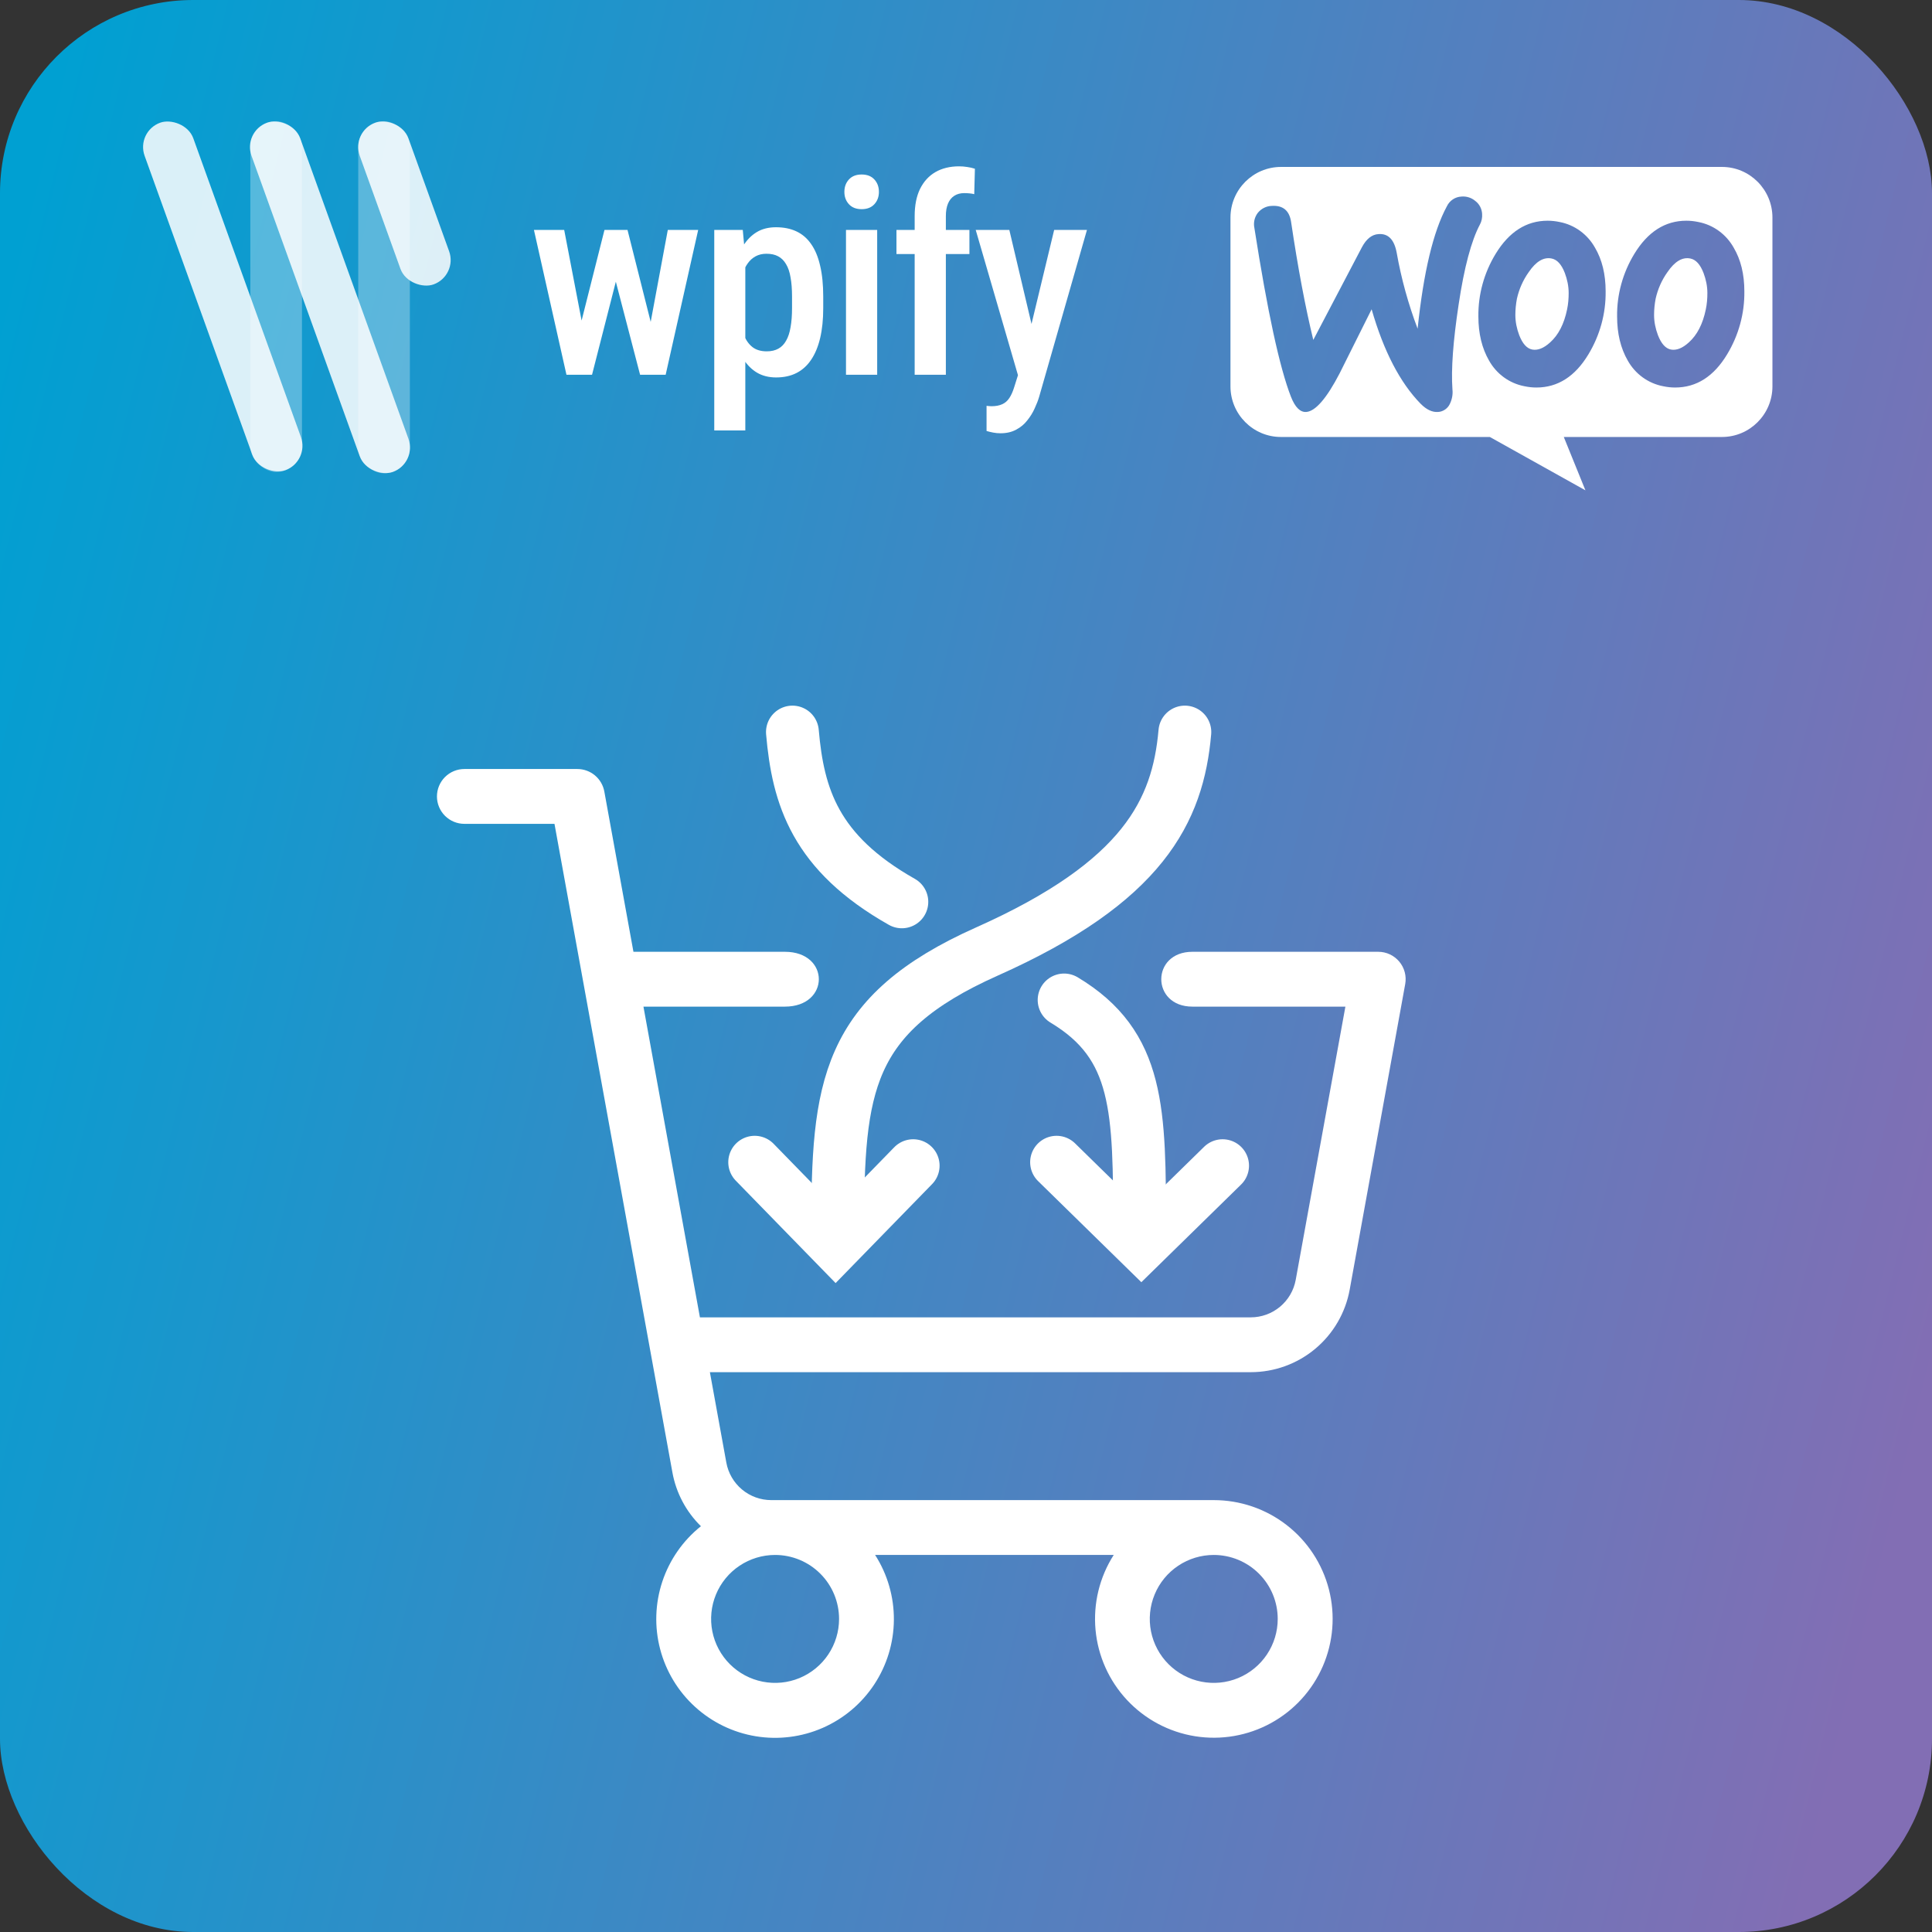<?xml version="1.0" encoding="UTF-8"?> <svg xmlns="http://www.w3.org/2000/svg" width="256" height="256" viewBox="0 0 256 256" fill="none"><rect x="0" y="0" width="256" height="256" fill="#333333" stroke="none"/><rect width="256" height="256" rx="25.6" fill="url(#paint0_linear_2683_17)"></rect><path fill-rule="evenodd" clip-rule="evenodd" d="M228.174 22.119H169.746C166.043 22.119 163.043 25.13 163.043 28.826V51.196C163.043 54.892 166.043 57.902 169.727 57.902H197.412L210.078 64.971L207.21 57.902H228.174C231.857 57.902 234.857 54.892 234.857 51.196V28.826C234.857 25.13 231.857 22.119 228.174 22.119ZM168.512 27.283C167.79 27.302 167.126 27.645 166.67 28.198C166.233 28.769 166.062 29.493 166.214 30.217C167.942 41.269 169.556 48.718 171.056 52.567C171.607 53.977 172.29 54.644 173.088 54.587C174.303 54.492 175.784 52.796 177.512 49.462C177.897 48.69 178.365 47.753 178.915 46.653L178.915 46.653L178.918 46.647C179.699 45.085 180.645 43.194 181.747 40.983C183.342 46.527 185.506 50.7 188.241 53.501C189.019 54.282 189.779 54.644 190.557 54.587C191.222 54.549 191.83 54.13 192.114 53.52C192.399 52.929 192.532 52.263 192.456 51.596C192.266 48.909 192.551 45.156 193.273 40.373C194.013 35.419 194.963 31.875 196.102 29.741C196.33 29.322 196.425 28.826 196.387 28.331C196.349 27.664 196.026 27.035 195.494 26.635C194.982 26.197 194.317 25.987 193.653 26.045C192.817 26.083 192.077 26.578 191.716 27.34C189.912 30.675 188.621 36.086 187.842 43.555C186.608 40.297 185.677 36.924 185.07 33.495C184.747 31.742 183.949 30.922 182.658 31.018C181.766 31.075 181.044 31.665 180.455 32.77L174.018 45.041C172.974 40.754 171.987 35.533 171.075 29.398C170.847 27.893 169.993 27.188 168.512 27.283ZM211.35 32.828C210.363 31.056 208.654 29.798 206.66 29.417C206.128 29.303 205.596 29.246 205.065 29.246C202.255 29.246 199.957 30.713 198.172 33.647C196.653 36.143 195.855 39.02 195.893 41.935C195.893 44.203 196.368 46.146 197.299 47.766C198.286 49.538 199.995 50.795 201.989 51.176C202.52 51.291 203.052 51.348 203.584 51.348C206.413 51.348 208.711 49.881 210.477 46.947C211.996 44.431 212.793 41.554 212.755 38.601C212.755 36.334 212.28 34.409 211.35 32.828ZM207.647 41.002C207.249 42.926 206.508 44.374 205.407 45.365C204.552 46.146 203.755 46.451 203.033 46.318C202.312 46.184 201.742 45.536 201.305 44.412C200.982 43.555 200.792 42.659 200.792 41.726C200.792 41.002 200.868 40.278 201.001 39.573C201.286 38.315 201.799 37.134 202.558 36.067C203.527 34.638 204.552 34.028 205.615 34.257C206.337 34.409 206.907 35.038 207.343 36.162C207.666 37.02 207.856 37.915 207.856 38.83C207.856 39.554 207.799 40.278 207.647 41.002ZM225.041 29.417C227.035 29.798 228.743 31.056 229.73 32.828C230.661 34.409 231.136 36.334 231.136 38.601C231.174 41.554 230.376 44.431 228.857 46.947C227.091 49.881 224.794 51.348 221.964 51.348C221.433 51.348 220.901 51.291 220.369 51.176C218.376 50.795 216.667 49.538 215.679 47.766C214.749 46.146 214.274 44.203 214.274 41.935C214.236 39.02 215.034 36.143 216.553 33.647C218.338 30.713 220.636 29.246 223.445 29.246C223.978 29.246 224.509 29.303 225.041 29.417ZM223.787 45.365C224.889 44.374 225.629 42.926 226.028 41.002C226.18 40.278 226.237 39.554 226.237 38.83C226.237 37.915 226.047 37.02 225.724 36.162C225.287 35.038 224.718 34.409 223.996 34.257C222.933 34.028 221.908 34.638 220.939 36.067C220.179 37.134 219.667 38.315 219.382 39.573C219.249 40.278 219.173 41.002 219.173 41.726C219.173 42.659 219.363 43.555 219.686 44.412C220.123 45.536 220.693 46.184 221.414 46.318C222.136 46.451 222.933 46.146 223.787 45.365Z" fill="white"></path><path d="M76.336 45.366L80.097 30.466H82.704L82.19 35.024L78.447 49.658H76.141L76.336 45.366ZM74.758 30.466L77.631 45.419L77.649 49.658H75.059L70.749 30.466H74.758ZM85.738 45.242L88.487 30.466H92.513L88.203 49.658H85.613L85.738 45.242ZM83.148 30.466L86.855 45.171L87.121 49.658H84.815L81.001 35.024L80.505 30.466H83.148ZM98.758 34.155V57.037H94.643V30.466H98.421L98.758 34.155ZM109.082 39.299V40.825C109.082 42.327 108.946 43.651 108.674 44.798C108.402 45.945 108 46.909 107.467 47.689C106.947 48.458 106.303 49.038 105.534 49.428C104.765 49.818 103.867 50.013 102.838 50.013C101.868 50.013 101.023 49.8 100.301 49.374C99.592 48.949 98.995 48.352 98.51 47.583C98.025 46.814 97.635 45.904 97.339 44.851C97.055 43.787 96.848 42.628 96.718 41.375V39.033C96.848 37.709 97.049 36.503 97.321 35.415C97.605 34.315 97.989 33.369 98.474 32.577C98.971 31.784 99.574 31.175 100.283 30.75C100.993 30.324 101.839 30.111 102.82 30.111C103.849 30.111 104.753 30.294 105.534 30.661C106.314 31.027 106.965 31.589 107.485 32.346C108.017 33.103 108.413 34.061 108.674 35.219C108.946 36.367 109.082 37.727 109.082 39.299ZM104.949 40.825V39.299C104.949 38.318 104.884 37.472 104.753 36.763C104.635 36.041 104.434 35.45 104.15 34.989C103.878 34.528 103.53 34.185 103.104 33.96C102.69 33.736 102.176 33.623 101.561 33.623C101.017 33.623 100.538 33.736 100.124 33.96C99.71 34.185 99.361 34.498 99.077 34.9C98.793 35.291 98.569 35.758 98.403 36.302C98.238 36.834 98.131 37.413 98.084 38.04V42.386C98.19 43.142 98.368 43.84 98.616 44.479C98.864 45.106 99.225 45.608 99.698 45.986C100.183 46.365 100.816 46.554 101.596 46.554C102.199 46.554 102.714 46.436 103.139 46.199C103.565 45.963 103.908 45.608 104.168 45.135C104.44 44.662 104.635 44.071 104.753 43.361C104.884 42.64 104.949 41.794 104.949 40.825ZM116.231 30.466V49.658H112.098V30.466H116.231ZM111.885 25.428C111.885 24.766 112.086 24.216 112.488 23.779C112.89 23.341 113.452 23.122 114.173 23.122C114.894 23.122 115.456 23.341 115.858 23.779C116.26 24.216 116.461 24.766 116.461 25.428C116.461 26.078 116.26 26.622 115.858 27.06C115.456 27.498 114.894 27.716 114.173 27.716C113.452 27.716 112.89 27.498 112.488 27.06C112.086 26.622 111.885 26.078 111.885 25.428ZM125.331 49.658H121.198V28.639C121.198 27.208 121.435 26.008 121.908 25.038C122.392 24.056 123.072 23.311 123.947 22.803C124.834 22.294 125.881 22.04 127.087 22.04C127.454 22.04 127.814 22.07 128.169 22.129C128.524 22.176 128.861 22.253 129.18 22.36L129.091 25.73C128.926 25.682 128.719 25.647 128.471 25.623C128.234 25.6 128.004 25.588 127.779 25.588C127.259 25.588 126.815 25.706 126.449 25.942C126.082 26.179 125.804 26.522 125.615 26.971C125.426 27.421 125.331 27.977 125.331 28.639V49.658ZM128.453 30.466V33.659H118.786V30.466H128.453ZM135.567 47.547L139.682 30.466H144.028L137.695 52.567C137.553 53.052 137.352 53.572 137.092 54.128C136.844 54.684 136.519 55.21 136.116 55.707C135.726 56.215 135.235 56.623 134.644 56.931C134.065 57.25 133.373 57.41 132.569 57.41C132.238 57.41 131.918 57.38 131.611 57.321C131.304 57.262 131.008 57.191 130.724 57.108V53.774C130.819 53.785 130.925 53.797 131.043 53.809C131.162 53.821 131.268 53.827 131.363 53.827C131.942 53.827 132.421 53.738 132.799 53.561C133.178 53.395 133.491 53.123 133.74 52.745C133.988 52.378 134.207 51.887 134.396 51.273L135.567 47.547ZM133.74 30.466L137.11 44.745L137.837 49.374L134.999 50.102L129.287 30.466H133.74Z" fill="white"></path><rect opacity="0.3" width="46.657" height="6.841" rx="3.42" transform="matrix(-4.37114e-08 1 1 4.37114e-08 47.469 16.062)" fill="white"></rect><rect opacity="0.3" width="46.482" height="6.841" rx="3.42" transform="matrix(-4.37114e-08 1 1 4.37114e-08 33.172 16.062)" fill="white"></rect><rect opacity="0.85" width="48.927" height="6.855" rx="3.427" transform="matrix(0.339 0.941 0.941 -0.339 18 17.42)" fill="white"></rect><rect opacity="0.85" width="49.172" height="6.855" rx="3.427" transform="matrix(0.339 0.941 0.941 -0.339 32.164 17.42)" fill="white"></rect><rect opacity="0.85" width="22.771" height="6.855" rx="3.427" transform="matrix(0.339 0.941 0.941 -0.339 46.504 17.42)" fill="white"></rect><path fill-rule="evenodd" clip-rule="evenodd" d="M184.166 126.46C184.649 126.686 185.075 127.016 185.416 127.425C185.756 127.833 186.002 128.311 186.137 128.825C186.272 129.338 186.292 129.875 186.197 130.398L178.841 170.886C178.282 173.955 176.664 176.73 174.268 178.729C171.873 180.727 168.852 181.821 165.732 181.82H94.063L96.243 193.803C96.497 195.198 97.232 196.459 98.321 197.368C99.409 198.276 100.783 198.774 102.201 198.773H160.828C164.324 198.771 167.722 199.932 170.485 202.074C173.248 204.217 175.219 207.218 176.088 210.604C176.957 213.991 176.673 217.57 175.283 220.778C173.892 223.986 171.473 226.639 168.407 228.32C165.341 230 161.803 230.613 158.351 230.06C154.899 229.507 151.729 227.821 149.341 225.267C146.953 222.713 145.483 219.437 145.163 215.956C144.844 212.474 145.692 208.985 147.574 206.039H115.957C117.599 208.602 118.462 211.586 118.443 214.629C118.424 217.673 117.523 220.646 115.849 223.188C114.175 225.73 111.8 227.732 109.012 228.952C106.224 230.173 103.141 230.558 100.138 230.063C97.135 229.567 94.34 228.212 92.092 226.16C89.843 224.109 88.237 221.45 87.469 218.505C86.701 215.56 86.802 212.455 87.762 209.567C88.722 206.678 90.498 204.13 92.876 202.231C90.909 200.304 89.588 197.814 89.098 195.104L73.471 109.164H61.531C60.568 109.164 59.644 108.781 58.962 108.1C58.281 107.419 57.898 106.495 57.898 105.531C57.898 104.568 58.281 103.644 58.962 102.962C59.644 102.281 60.568 101.898 61.531 101.898H76.504C77.355 101.899 78.179 102.198 78.832 102.744C79.484 103.289 79.925 104.046 80.077 104.883L83.934 126.117C83.934 126.117 98 126.117 104 126.117C110 126.117 110 133.383 104 133.383C98 133.383 85.26 133.383 85.26 133.383L92.743 174.555H165.732C167.15 174.555 168.523 174.057 169.612 173.149C170.701 172.241 171.436 170.979 171.69 169.584L178.272 133.383C178.272 133.383 163.5 133.383 158 133.383C152.5 133.383 152.5 126.117 158 126.117C163.5 126.117 182.625 126.117 182.625 126.117C183.158 126.117 183.684 126.234 184.166 126.46ZM109.751 219.225C110.683 217.831 111.18 216.192 111.18 214.516C111.18 212.268 110.287 210.111 108.697 208.522C107.107 206.932 104.951 206.039 102.703 206.039C101.027 206.039 99.388 206.536 97.994 207.468C96.6 208.399 95.513 209.723 94.872 211.272C94.23 212.821 94.062 214.525 94.389 216.169C94.716 217.814 95.524 219.324 96.709 220.509C97.895 221.695 99.405 222.502 101.049 222.829C102.694 223.156 104.398 222.989 105.947 222.347C107.496 221.705 108.82 220.619 109.751 219.225ZM167.876 219.225C168.808 217.831 169.305 216.192 169.305 214.516C169.305 212.268 168.412 210.111 166.822 208.522C165.232 206.932 163.076 206.039 160.828 206.039C159.152 206.039 157.513 206.536 156.119 207.468C154.725 208.399 153.638 209.723 152.997 211.272C152.355 212.821 152.187 214.525 152.514 216.169C152.842 217.814 153.649 219.324 154.834 220.509C156.02 221.695 157.53 222.502 159.174 222.829C160.819 223.156 162.523 222.989 164.072 222.347C165.621 221.705 166.945 220.619 167.876 219.225Z" fill="white"></path><path d="M100 154L110.723 165L121 154.458" stroke="white" stroke-width="7" stroke-linecap="round"></path><path d="M140 154L151.234 165L162 154.458" stroke="white" stroke-width="7" stroke-linecap="round"></path><path d="M151 163C151 147.094 151 138.5 141 132.5" stroke="white" stroke-width="7" stroke-linecap="round"></path><path d="M157 97C156.08 107.462 151.48 116.846 130.78 126.077C112.014 134.445 111 144.077 111 163" stroke="white" stroke-width="7" stroke-linecap="round"></path><path d="M105 97C105.744 105.558 108 113 119.5 119.5" stroke="white" stroke-width="7" stroke-linecap="round"></path><defs><linearGradient id="paint0_linear_2683_17" x1="4.211" y1="23.214" x2="278.711" y2="90.305" gradientUnits="userSpaceOnUse"><stop stop-color="#00A0D2"></stop><stop offset="1" stop-color="#826EB4"></stop></linearGradient></defs></svg> 